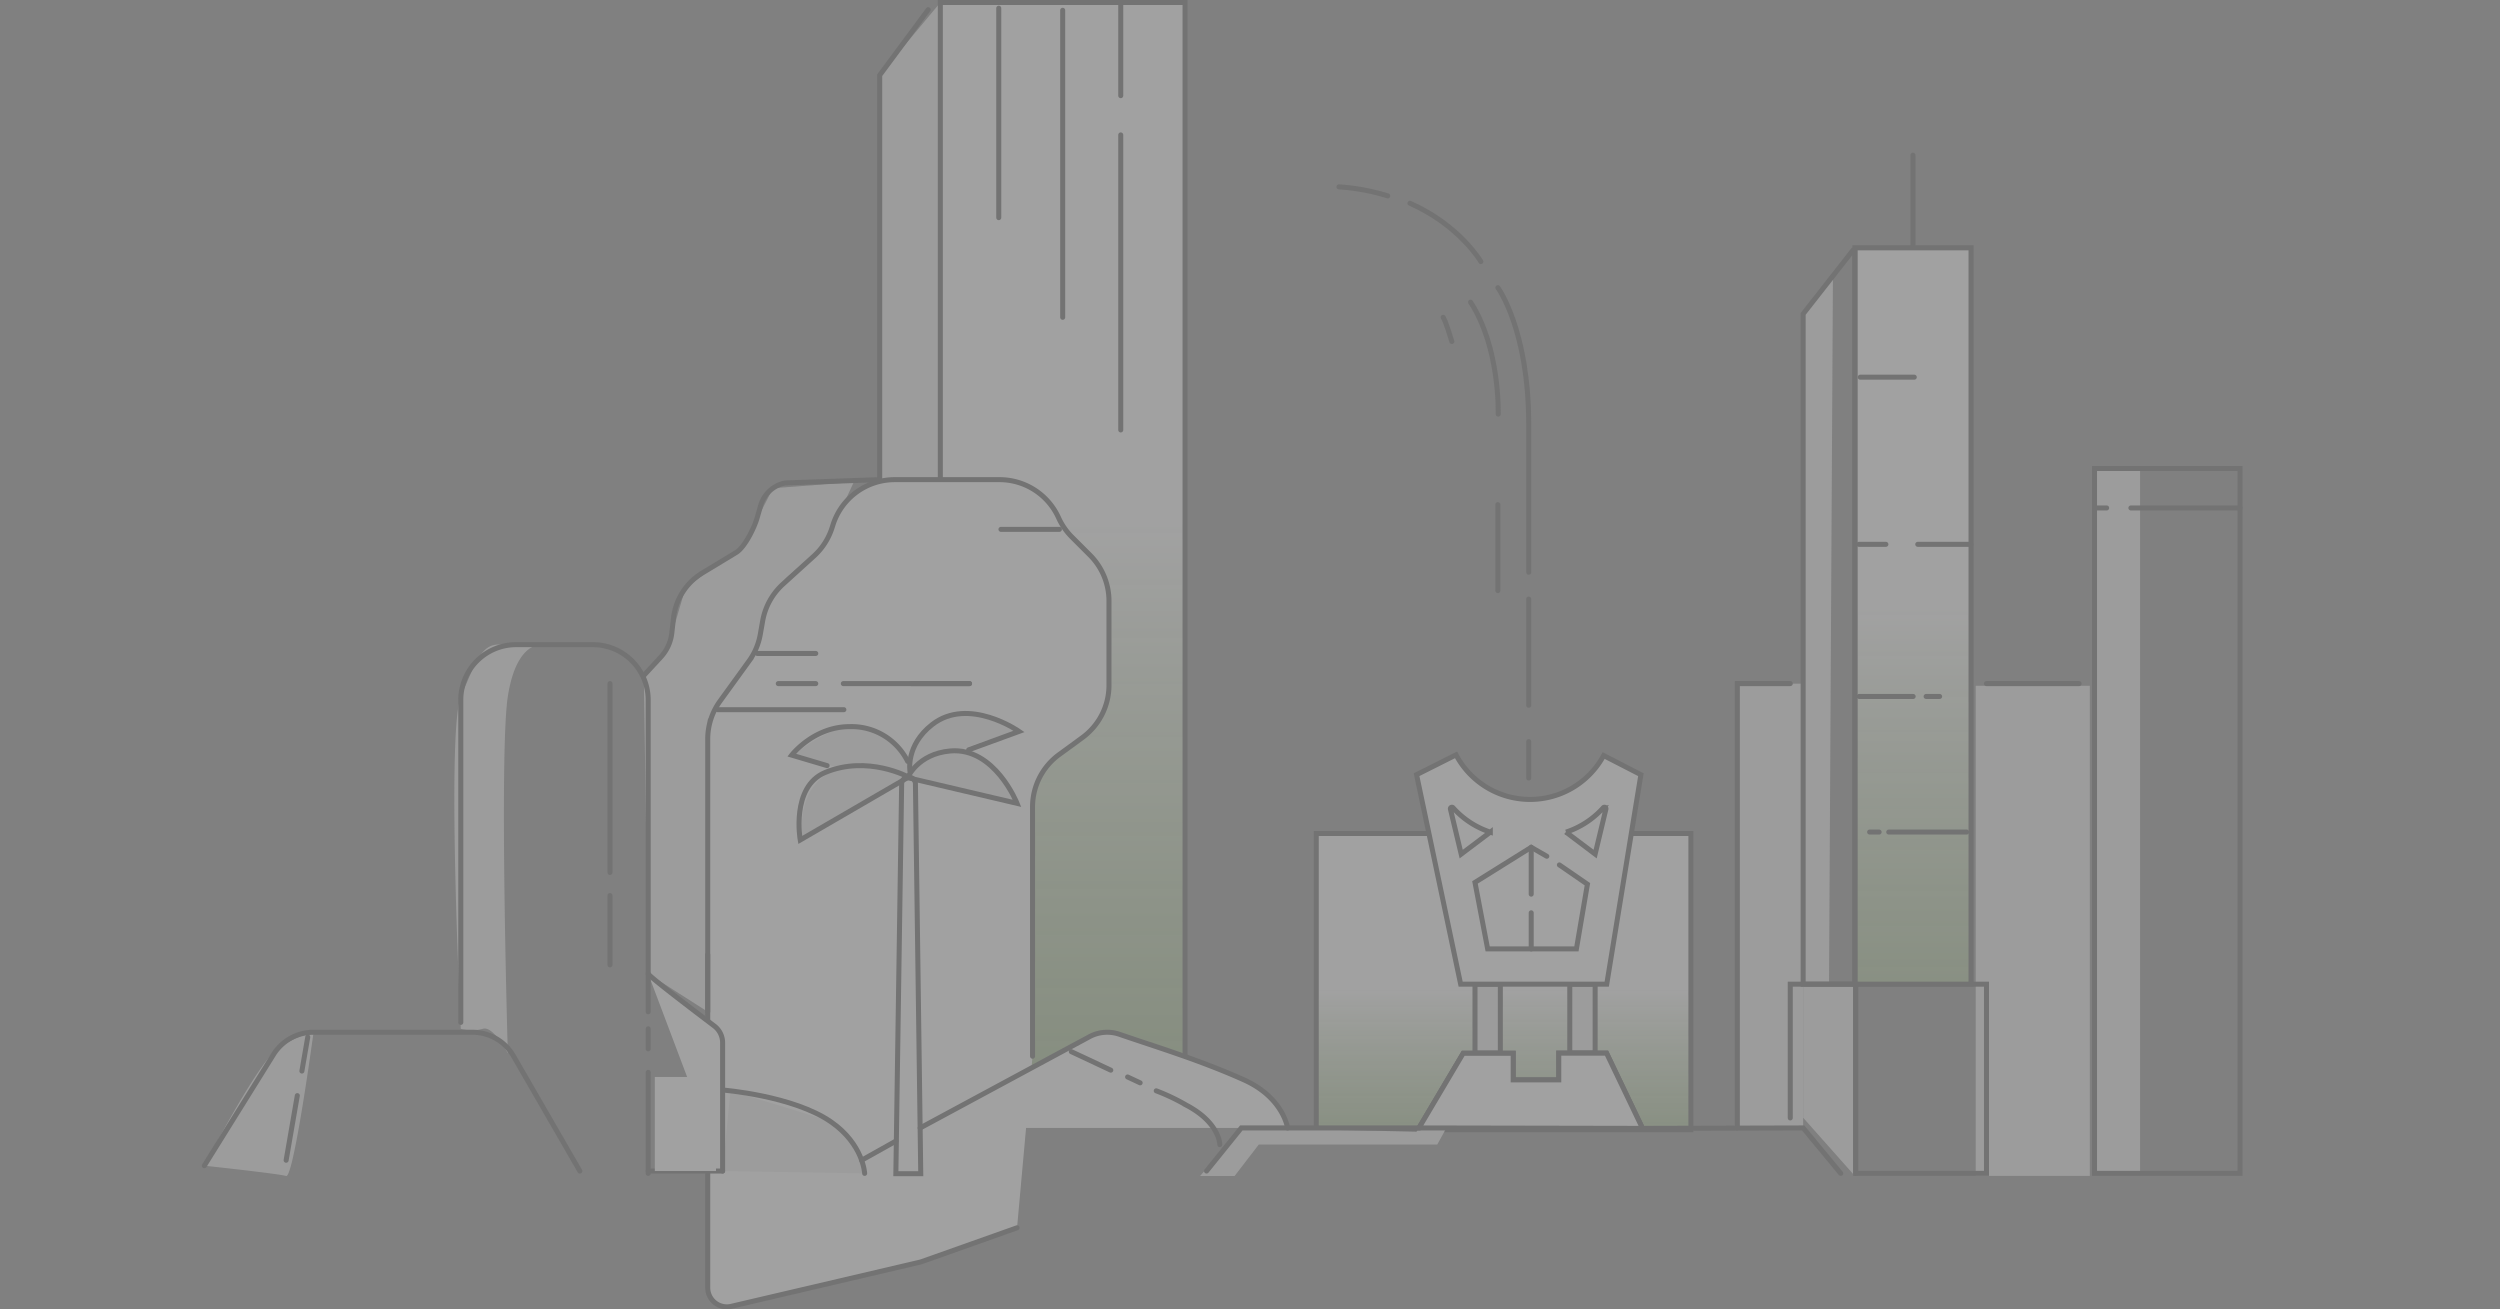 <svg xmlns="http://www.w3.org/2000/svg" xmlns:xlink="http://www.w3.org/1999/xlink" width="497.972" height="260.826" viewBox="0 0 497.972 260.826">
  <rect x="0" y="0" width="497.972" height="260.826" fill="#808080" stroke="none"/>
  <defs>
    <linearGradient id="linear-gradient" x1="0.5" x2="0.5" y2="1.204" gradientUnits="objectBoundingBox">
      <stop offset="0" stop-color="#fff"/>
      <stop offset="0.384" stop-color="#fff"/>
      <stop offset="1" stop-color="#76b740" stop-opacity="0.502"/>
    </linearGradient>
    <linearGradient id="linear-gradient-2" x1="0.5" x2="0.5" y2="1.349" gradientUnits="objectBoundingBox">
      <stop offset="0" stop-color="#fff"/>
      <stop offset="0.388" stop-color="#fff"/>
      <stop offset="1" stop-color="#76b740" stop-opacity="0.502"/>
    </linearGradient>
    <linearGradient id="linear-gradient-3" x1="0.5" x2="0.5" y2="1.368" gradientUnits="objectBoundingBox">
      <stop offset="0" stop-color="#fff"/>
      <stop offset="0.357" stop-color="#fff"/>
      <stop offset="1" stop-color="#76b740" stop-opacity="0.502"/>
    </linearGradient>
  </defs>
  <g id="Group_4354" data-name="Group 4354" transform="translate(0 0.5)" opacity="0.265">
    <path id="Path_34188" data-name="Path 34188" d="M1227.373,409.936l-16.091,1.2-5.75,11.184-11.7,8.758-3.315,11.224-4.974,6.148.878,59.4,11.857,7.576V457.233l9.881-13.431,2.405-10.542,3.414-4.317,7.623-6.623Z" transform="translate(-1057.308 -314.395)" fill="#ebebeb"/>
    <path id="Path_34189" data-name="Path 34189" d="M1170.881,265.246,1158.8,279.723l.212,80.563,12.283-.045Z" transform="translate(-983.578 -265.246)" fill="#ebebeb"/>
    <path id="Path_34190" data-name="Path 34190" d="M1134.36,475.129V265.246h-48.747V489.418" transform="translate(-898.311 -265.246)" stroke="#4f4f4f" stroke-linecap="round" stroke-miterlimit="10" stroke-width="1" fill="url(#linear-gradient)"/>
    <path id="Path_34191" data-name="Path 34191" d="M1172.757,267.408l-9.662,13.05v80.563" transform="translate(-987.87 -265.98)" fill="none" stroke="#4f4f4f" stroke-linecap="round" stroke-miterlimit="10" stroke-width="1"/>
    <line id="Line_284" data-name="Line 284" y2="17.989" transform="translate(223.241 0.566)" fill="none" stroke="#4f4f4f" stroke-linecap="round" stroke-miterlimit="10" stroke-width="1"/>
    <line id="Line_285" data-name="Line 285" y2="61.153" transform="translate(211.676 1.551)" fill="none" stroke="#4f4f4f" stroke-linecap="round" stroke-miterlimit="10" stroke-width="1"/>
    <line id="Line_286" data-name="Line 286" y2="41.722" transform="translate(198.941 1.131)" fill="none" stroke="#4f4f4f" stroke-linecap="round" stroke-miterlimit="10" stroke-width="1"/>
    <line id="Line_287" data-name="Line 287" y2="58.768" transform="translate(223.241 26.373)" fill="none" stroke="#4f4f4f" stroke-linecap="round" stroke-miterlimit="10" stroke-width="1"/>
    <path id="Path_34192" data-name="Path 34192" d="M1170.172,558.2l-18.981,6.737a3.815,3.815,0,0,1-.406.119l-37.545,8.791a3.812,3.812,0,0,1-4.681-3.712V460.863a12.912,12.912,0,0,1,2.45-7.567l5.766-7.971a12.906,12.906,0,0,0,2.254-5.323l.475-2.689a12.908,12.908,0,0,1,4.032-7.312l6.169-5.6a12.912,12.912,0,0,0,3.621-5.642l.185-.58a12.91,12.91,0,0,1,12.3-9h20.871a12.911,12.911,0,0,1,11.766,7.6h0a12.889,12.889,0,0,0,2.637,3.816l3.618,3.618a12.912,12.912,0,0,1,3.781,9.129v16.789a12.909,12.909,0,0,1-5.293,10.424l-4.638,3.39a12.909,12.909,0,0,0-5.293,10.423v49.658" transform="translate(-967.588 -314.138)" fill="#fff" stroke="#4f4f4f" stroke-linecap="round" stroke-miterlimit="10" stroke-width="1"/>
    <rect id="Rectangle_1157" data-name="Rectangle 1157" width="74.629" height="58.994" transform="translate(262.18 165.528)" stroke="#4f4f4f" stroke-linecap="round" stroke-miterlimit="10" stroke-width="1" fill="url(#linear-gradient-2)"/>
    <rect id="Rectangle_1158" data-name="Rectangle 1158" width="22.727" height="97.625" transform="translate(393.544 136.102)" fill="#ebebeb"/>
    <rect id="Rectangle_1159" data-name="Rectangle 1159" width="13.105" height="88.495" transform="translate(346.06 135.677)" fill="#ebebeb"/>
    <path id="Path_34193" data-name="Path 34193" d="M1183.839,593.543s16.836,5.018,20.057,6.206,6.664,10.24,6.664,10.24l-28.292-.468Z" transform="translate(-1038.331 -376.764)" fill="#ebebeb"/>
    <path id="Path_34194" data-name="Path 34194" d="M896.111,348.175l-5.933,7.273V488.953h5.157Z" transform="translate(-531.013 -293.416)" fill="#ebebeb"/>
    <path id="Path_34195" data-name="Path 34195" d="M893.781,561.374H883.318v26.6l10.313,11.612Z" transform="translate(-524.152 -365.837)" fill="#ebebeb"/>
    <path id="Path_34196" data-name="Path 34196" d="M1051.6,581.9l-10.028,18.331h-35.555l-4.811,6.258h-6.88l8.2-9.572,34.913.748,10.293-15.946Z" transform="translate(-755.28 -372.749)" fill="#ebebeb"/>
    <path id="Path_34197" data-name="Path 34197" d="M995.557,561.374V575.11l-5.05.024v-13.76Z" transform="translate(-696.707 -365.837)" fill="#ebebeb"/>
    <rect id="Rectangle_1160" data-name="Rectangle 1160" width="5.05" height="13.736" transform="translate(312.684 195.537)" fill="#ebebeb"/>
    <rect id="Rectangle_1161" data-name="Rectangle 1161" width="9.076" height="140.491" transform="translate(417.204 92.355)" fill="#ebebeb"/>
    <path id="Path_34198" data-name="Path 34198" d="M1296.944,458.939s-5.27-1.025-7.026,10.321,0,71.071,0,71.071-2.917-5.549-4.977-4.867a8.422,8.422,0,0,1-4.392,0s-2.909-59.4.025-66.2,4.054-10.369,7.53-10.344S1296.944,458.939,1296.944,458.939Z" transform="translate(-1188.763 -331.033)" fill="#ebebeb"/>
    <path id="Path_34199" data-name="Path 34199" d="M1370.268,575.875s-3.953,29.095-5.465,28.632-16.3-2.05-16.3-2.05,10.574-20.5,14.611-23.275A20.1,20.1,0,0,1,1370.268,575.875Z" transform="translate(-1307.808 -370.762)" fill="#ebebeb"/>
    <path id="Path_34200" data-name="Path 34200" d="M1158.892,489.127a20.11,20.11,0,0,0-8.1-6.416c-5.442-2.409-14.542,5.2-14.542,5.2l8.5,2.522s-4.639,2.273-6,6.34a15.408,15.408,0,0,0-.839,7.706l20-11.608,22.348,4.464s-3.725-9.84-9.509-9.8,9.9-4.257,9.9-4.257-7.061-4.051-11.542-3.518C1162.009,480.6,1158.892,489.127,1158.892,489.127Z" transform="translate(-978.038 -338.096)" fill="#ebebeb"/>
    <path id="Path_34201" data-name="Path 34201" d="M1224.718,409.178l-18.844.66a6.39,6.39,0,0,0-4.871,4.507l-.708,2.479c-.553,1.935-2.444,5.818-4.166,6.861l-6.741,4.085a12.076,12.076,0,0,0-5.74,8.969l-.339,2.995a8.447,8.447,0,0,1-2.188,4.782l-3.393,3.676" transform="translate(-1049.492 -314.138)" fill="none" stroke="#4f4f4f" stroke-linecap="round" stroke-miterlimit="10" stroke-width="1"/>
    <line id="Line_288" data-name="Line 288" y2="11.345" transform="translate(140.971 189.682)" fill="none" stroke="#4f4f4f" stroke-linecap="round" stroke-miterlimit="10" stroke-width="1"/>
    <path id="Path_34202" data-name="Path 34202" d="M1127.867,594.935s-.84-6.044-8.673-9.568c-8.782-3.951-17.51-6.564-24.8-9.081a7.5,7.5,0,0,0-6.128.553l-33.582,18.1" transform="translate(-871.396 -370.762)" fill="#fff" stroke="#4f4f4f" stroke-linecap="round" stroke-miterlimit="10" stroke-width="1"/>
    <path id="Path_34203" data-name="Path 34203" d="M1087.8,604.25s0-4.322-6.608-7.819a40.371,40.371,0,0,0-6.05-2.888" transform="translate(-844.829 -376.764)" fill="none" stroke="#4f4f4f" stroke-linecap="round" stroke-miterlimit="10" stroke-width="1"/>
    <line id="Line_289" data-name="Line 289" x1="7.87" y1="3.691" transform="translate(213.388 208.975)" fill="none" stroke="#4f4f4f" stroke-linecap="round" stroke-miterlimit="10" stroke-width="1"/>
    <line id="Line_290" data-name="Line 290" x1="2.499" y1="1.169" transform="translate(224.604 214.02)" fill="none" stroke="#4f4f4f" stroke-linecap="round" stroke-miterlimit="10" stroke-width="1"/>
    <path id="Path_34204" data-name="Path 34204" d="M1182.267,593.3s14.053,1.1,21.629,6.367c6.4,4.453,6.664,10.239,6.664,10.239" transform="translate(-1038.331 -376.681)" fill="none" stroke="#4f4f4f" stroke-linecap="round" stroke-miterlimit="10" stroke-width="1"/>
    <path id="Path_34205" data-name="Path 34205" d="M1225.115,558.215c-.087.348,9.268,7.464,13.157,10.405a4.194,4.194,0,0,1,1.665,3.35V597.52" transform="translate(-1096.001 -364.763)" fill="#fff" stroke="#4f4f4f" stroke-linecap="round" stroke-miterlimit="10" stroke-width="1"/>
    <path id="Path_34206" data-name="Path 34206" d="M1247.562,534.194V469.983a11.032,11.032,0,0,1,11.032-11.032h15.264a11.032,11.032,0,0,1,11.032,11.032v62.089" transform="translate(-1155.777 -331.045)" fill="none" stroke="#4f4f4f" stroke-linecap="round" stroke-miterlimit="10" stroke-width="1"/>
    <line id="Line_291" data-name="Line 291" y2="3.989" transform="translate(129.113 204.43)" fill="none" stroke="#4f4f4f" stroke-linecap="round" stroke-miterlimit="10" stroke-width="1"/>
    <line id="Line_292" data-name="Line 292" y2="20.121" transform="translate(129.113 213.104)" fill="none" stroke="#4f4f4f" stroke-linecap="round" stroke-miterlimit="10" stroke-width="1"/>
    <line id="Line_293" data-name="Line 293" y2="37.622" transform="translate(121.502 135.665)" fill="none" stroke="#4f4f4f" stroke-linecap="round" stroke-miterlimit="10" stroke-width="1"/>
    <line id="Line_294" data-name="Line 294" y2="13.808" transform="translate(121.502 177.887)" fill="none" stroke="#4f4f4f" stroke-linecap="round" stroke-miterlimit="10" stroke-width="1"/>
    <path id="Path_34207" data-name="Path 34207" d="M1342.982,603.518l-13.243-22.943a9.4,9.4,0,0,0-8.141-4.7h-31.656a9.4,9.4,0,0,0-7.981,4.433l-13.783,22.149" transform="translate(-1227.482 -370.762)" fill="none" stroke="#4f4f4f" stroke-linecap="round" stroke-miterlimit="10" stroke-width="1"/>
    <line id="Line_295" data-name="Line 295" x1="1.171" y2="6.77" transform="translate(60.132 206.071)" fill="none" stroke="#4f4f4f" stroke-linecap="round" stroke-miterlimit="10" stroke-width="1"/>
    <line id="Line_296" data-name="Line 296" x1="2.227" y2="12.872" transform="translate(56.994 217.736)" fill="none" stroke="#4f4f4f" stroke-linecap="round" stroke-miterlimit="10" stroke-width="1"/>
    <line id="Line_297" data-name="Line 297" x1="11.638" transform="translate(199.38 104.942)" fill="none" stroke="#4f4f4f" stroke-linecap="round" stroke-miterlimit="10" stroke-width="1"/>
    <line id="Line_298" data-name="Line 298" x1="11.638" transform="translate(150.852 129.663)" fill="none" stroke="#4f4f4f" stroke-linecap="round" stroke-miterlimit="10" stroke-width="1"/>
    <line id="Line_299" data-name="Line 299" x1="11.638" transform="translate(181.484 135.665)" fill="none" stroke="#4f4f4f" stroke-linecap="round" stroke-miterlimit="10" stroke-width="1"/>
    <line id="Line_300" data-name="Line 300" x1="25.142" transform="translate(167.98 135.665)" fill="none" stroke="#4f4f4f" stroke-linecap="round" stroke-miterlimit="10" stroke-width="1"/>
    <line id="Line_301" data-name="Line 301" x1="7.466" transform="translate(155.024 135.665)" fill="none" stroke="#4f4f4f" stroke-linecap="round" stroke-miterlimit="10" stroke-width="1"/>
    <line id="Line_302" data-name="Line 302" x1="25.142" transform="translate(142.947 140.861)" fill="none" stroke="#4f4f4f" stroke-linecap="round" stroke-miterlimit="10" stroke-width="1"/>
    <line id="Line_303" data-name="Line 303" x1="18.445" transform="translate(395.685 135.665)" fill="none" stroke="#4f4f4f" stroke-linecap="round" stroke-miterlimit="10" stroke-width="1"/>
    <path id="Path_34208" data-name="Path 34208" d="M913.588,470.7h-10.54v88.508" transform="translate(-556.988 -335.036)" fill="none" stroke="#4f4f4f" stroke-linecap="round" stroke-miterlimit="10" stroke-width="1"/>
    <path id="Path_34210" data-name="Path 34210" d="M1014.151,606.127l-7.492-9.052-31.989.088L967.5,582.176h-9.515v5.331h-9.076V582.2h-9.954l-8.819,14.875h-35.39l-6.926,8.584" transform="translate(-647.494 -372.903)" fill="none" stroke="#4f4f4f" stroke-linecap="round" stroke-miterlimit="10" stroke-width="1"/>
    <line id="Line_307" data-name="Line 307" x1="24.191" transform="translate(286.297 218.934)" fill="none" stroke="#4f4f4f" stroke-linecap="round" stroke-miterlimit="10" stroke-width="1"/>
    <line id="Line_308" data-name="Line 308" x1="4.831" transform="translate(313.782 218.934)" fill="none" stroke="#4f4f4f" stroke-linecap="round" stroke-miterlimit="10" stroke-width="1"/>
    <rect id="Rectangle_1162" data-name="Rectangle 1162" width="5.05" height="13.736" transform="translate(312.684 195.537)" fill="none" stroke="#4f4f4f" stroke-linecap="round" stroke-miterlimit="10" stroke-width="1"/>
    <rect id="Rectangle_1163" data-name="Rectangle 1163" width="5.05" height="13.736" transform="translate(293.8 195.537)" fill="none" stroke="#4f4f4f" stroke-linecap="round" stroke-miterlimit="10" stroke-width="1"/>
    <path id="Path_34211" data-name="Path 34211" d="M955.976,492.2a16.668,16.668,0,0,0,29.4.137l7.42,3.816-6.807,41.721H956.891l-8.783-41.721Z" transform="translate(-665.946 -342.341)" fill="#fff" stroke="#4f4f4f" stroke-linecap="round" stroke-miterlimit="10" stroke-width="1"/>
    <path id="Path_34212" data-name="Path 34212" d="M978.542,521.868l-3.108-1.785-11.2,6.992,2.525,13.247H984.44l2.193-12.882-5.586-3.846" transform="translate(-670.436 -351.811)" fill="none" stroke="#4f4f4f" stroke-linecap="round" stroke-miterlimit="10" stroke-width="1"/>
    <path id="Path_34213" data-name="Path 34213" d="M966.594,508.377l-2.141,8.956-5.8-4.374h0a17.2,17.2,0,0,0,7.3-4.721l.125-.137A.3.3,0,0,1,966.594,508.377Z" transform="translate(-646.719 -347.706)" fill="none" stroke="#4f4f4f" stroke-linecap="round" stroke-miterlimit="10" stroke-width="1"/>
    <path id="Path_34214" data-name="Path 34214" d="M993.537,508.377l2.141,8.956,5.8-4.374h0a17.2,17.2,0,0,1-7.3-4.721l-.126-.137A.3.3,0,0,0,993.537,508.377Z" transform="translate(-704.625 -347.706)" fill="none" stroke="#4f4f4f" stroke-linecap="round" stroke-miterlimit="10" stroke-width="1"/>
    <path id="Path_34215" data-name="Path 34215" d="M981.944,351.262s6.148,8.315,6.148,27.282v29.406" transform="translate(-683.588 -294.464)" fill="none" stroke="#4f4f4f" stroke-linecap="round" stroke-miterlimit="10" stroke-width="1"/>
    <line id="Line_309" data-name="Line 309" y2="21.153" transform="translate(304.504 118.83)" fill="none" stroke="#4f4f4f" stroke-linecap="round" stroke-miterlimit="10" stroke-width="1"/>
    <line id="Line_310" data-name="Line 310" y2="7.246" transform="translate(304.504 147.229)" fill="none" stroke="#4f4f4f" stroke-linecap="round" stroke-miterlimit="10" stroke-width="1"/>
    <line id="Line_311" data-name="Line 311" y2="9.332" transform="translate(304.998 168.273)" fill="none" stroke="#4f4f4f" stroke-linecap="round" stroke-miterlimit="10" stroke-width="1"/>
    <line id="Line_312" data-name="Line 312" y2="7.191" transform="translate(304.998 181.319)" fill="none" stroke="#4f4f4f" stroke-linecap="round" stroke-miterlimit="10" stroke-width="1"/>
    <path id="Path_34216" data-name="Path 34216" d="M1034.178,322.656a41.868,41.868,0,0,0-9.7-1.793" transform="translate(-757.761 -284.138)" fill="none" stroke="#4f4f4f" stroke-linecap="round" stroke-miterlimit="10" stroke-width="1"/>
    <path id="Path_34217" data-name="Path 34217" d="M1010.506,337.419s-4.2-7.218-14.126-11.62" transform="translate(-715.534 -285.815)" fill="none" stroke="#4f4f4f" stroke-linecap="round" stroke-miterlimit="10" stroke-width="1"/>
    <path id="Path_34218" data-name="Path 34218" d="M996.646,377.941s.419-13.19-5.5-22.3" transform="translate(-698.225 -295.952)" fill="none" stroke="#4f4f4f" stroke-linecap="round" stroke-miterlimit="10" stroke-width="1"/>
    <path id="Path_34219" data-name="Path 34219" d="M1005.138,360.207s.449.505,1.73,4.817" transform="translate(-717.679 -297.503)" fill="none" stroke="#4f4f4f" stroke-linecap="round" stroke-miterlimit="10" stroke-width="1"/>
    <line id="Line_313" data-name="Line 313" y2="17.127" transform="translate(298.356 100.019)" fill="none" stroke="#4f4f4f" stroke-linecap="round" stroke-miterlimit="10" stroke-width="1"/>
    <g id="Group_1721" data-name="Group 1721" transform="translate(157.699 141.613)">
      <path id="Path_34220" data-name="Path 34220" d="M1170.3,577.9h-4.958l1.154-77.646a1.373,1.373,0,0,1,1.373-1.352h0a1.373,1.373,0,0,1,1.373,1.354Z" transform="translate(-1144.596 -486.228)" fill="none" stroke="#4f4f4f" stroke-linecap="round" stroke-miterlimit="10" stroke-width="1"/>
      <path id="Path_34221" data-name="Path 34221" d="M1169.263,510.251s-1.888-10.581,4.958-13.439c8.481-3.541,16.619.913,16.619.913Z" transform="translate(-1167.566 -485.054)" fill="none" stroke="#4f4f4f" stroke-linecap="round" stroke-miterlimit="10" stroke-width="1"/>
      <path id="Path_34222" data-name="Path 34222" d="M1136.3,496.321s1.97-4.744,8.481-5.318c8.872-.782,13.309,10.439,13.309,10.439Z" transform="translate(-1113.2 -483.532)" fill="none" stroke="#4f4f4f" stroke-linecap="round" stroke-miterlimit="10" stroke-width="1"/>
      <path id="Path_34223" data-name="Path 34223" d="M1135.743,491.221s-.912-5.142,4.417-9.3c7.262-5.67,17.31,1.362,17.31,1.362l-10.041,3.669" transform="translate(-1112.182 -479.709)" fill="none" stroke="#4f4f4f" stroke-linecap="round" stroke-miterlimit="10" stroke-width="1"/>
      <path id="Path_34224" data-name="Path 34224" d="M1176.34,491.448l-7.046-2.091s4.371-5.675,11.548-5.675a12.478,12.478,0,0,1,11.548,6.915" transform="translate(-1169.294 -481.059)" fill="none" stroke="#4f4f4f" stroke-linecap="round" stroke-miterlimit="10" stroke-width="1"/>
    </g>
    <line id="Line_314" data-name="Line 314" x1="6.822" y2="3.817" transform="translate(171.624 226.791)" fill="none" stroke="#4f4f4f" stroke-linecap="round" stroke-miterlimit="10" stroke-width="1"/>
    <path id="Path_34225" data-name="Path 34225" d="M789.319,618.448" transform="translate(-357.622 -385.224)" fill="none" stroke="#4f4f4f" stroke-linecap="round" stroke-miterlimit="10" stroke-width="1"/>
    <path id="Path_34226" data-name="Path 34226" d="M688.95,618.448" transform="translate(-190.978 -385.224)" fill="none" stroke="#4f4f4f" stroke-linecap="round" stroke-miterlimit="10" stroke-width="1"/>
    <rect id="Rectangle_1164" data-name="Rectangle 1164" width="26.057" height="37.687" transform="translate(369.628 195.537)" fill="none" stroke="#4f4f4f" stroke-linecap="round" stroke-miterlimit="10" stroke-width="1"/>
    <path id="Path_34227" data-name="Path 34227" d="M896.346,599.061V561.374H883.318v26.643" transform="translate(-526.718 -365.837)" fill="none" stroke="#4f4f4f" stroke-linecap="round" stroke-miterlimit="10" stroke-width="1"/>
    <rect id="Rectangle_1165" data-name="Rectangle 1165" width="23.129" height="146.68" transform="translate(369.479 48.857)" stroke="#4f4f4f" stroke-linecap="round" stroke-miterlimit="10" stroke-width="1" fill="url(#linear-gradient-3)"/>
    <path id="Path_34228" data-name="Path 34228" d="M883.544,486.1h10.313V339.948a.184.184,0,0,0-.328-.114l-9.985,12.756Z" transform="translate(-524.379 -290.559)" fill="none" stroke="#4f4f4f" stroke-linecap="round" stroke-miterlimit="10" stroke-width="1"/>
    <line id="Line_315" data-name="Line 315" y2="18.006" transform="translate(381.043 30.412)" fill="none" stroke="#4f4f4f" stroke-linecap="round" stroke-miterlimit="10" stroke-width="1"/>
    <line id="Line_316" data-name="Line 316" x1="10.759" transform="translate(370.542 74.629)" fill="none" stroke="#4f4f4f" stroke-linecap="round" stroke-miterlimit="10" stroke-width="1"/>
    <line id="Line_317" data-name="Line 317" x1="5.38" transform="translate(370.267 107.924)" fill="none" stroke="#4f4f4f" stroke-linecap="round" stroke-miterlimit="10" stroke-width="1"/>
    <line id="Line_318" data-name="Line 318" x1="2.69" transform="translate(383.662 138.227)" fill="none" stroke="#4f4f4f" stroke-linecap="round" stroke-miterlimit="10" stroke-width="1"/>
    <line id="Line_319" data-name="Line 319" x2="1.892" transform="translate(372.41 165.235)" fill="none" stroke="#4f4f4f" stroke-linecap="round" stroke-miterlimit="10" stroke-width="1"/>
    <line id="Line_320" data-name="Line 320" x1="10.612" transform="translate(381.996 107.924)" fill="none" stroke="#4f4f4f" stroke-linecap="round" stroke-miterlimit="10" stroke-width="1"/>
    <line id="Line_321" data-name="Line 321" x1="10.759" transform="translate(370.322 138.227)" fill="none" stroke="#4f4f4f" stroke-linecap="round" stroke-miterlimit="10" stroke-width="1"/>
    <line id="Line_322" data-name="Line 322" x1="15.516" transform="translate(376.216 165.235)" fill="none" stroke="#4f4f4f" stroke-linecap="round" stroke-miterlimit="10" stroke-width="1"/>
    <g id="Group_1722" data-name="Group 1722" transform="translate(417.204 92.822)">
      <rect id="Rectangle_1166" data-name="Rectangle 1166" width="28.985" height="140.402" transform="translate(0)" fill="none" stroke="#4f4f4f" stroke-linecap="round" stroke-miterlimit="10" stroke-width="1"/>
      <line id="Line_323" data-name="Line 323" x1="21.739" transform="translate(7.246 7.856)" fill="none" stroke="#4f4f4f" stroke-linecap="round" stroke-miterlimit="10" stroke-width="1"/>
      <line id="Line_324" data-name="Line 324" x1="2.415" transform="translate(0 7.856)" fill="none" stroke="#4f4f4f" stroke-linecap="round" stroke-miterlimit="10" stroke-width="1"/>
    </g>
    <path id="Path_34229" data-name="Path 34229" d="M1443.095,634.865" transform="translate(-1443.095 -390.8)" fill="none" stroke="#4f4f4f" stroke-linecap="round" stroke-miterlimit="10" stroke-width="1"/>
    <path id="Path_34230" data-name="Path 34230" d="M992.146,597.163l-7.173-14.987h-9.515v5.331h-9.076V582.2h-9.954l-8.819,14.875Z" transform="translate(-664.971 -372.903)" fill="#fff" stroke="#4f4f4f" stroke-linecap="round" stroke-miterlimit="10" stroke-width="1"/>
    <line id="Line_325" data-name="Line 325" x1="14.822" transform="translate(129.113 232.756)" fill="#fff" stroke="#4f4f4f" stroke-linecap="round" stroke-miterlimit="10" stroke-width="1"/>
    <rect id="Rectangle_1167" data-name="Rectangle 1167" width="12.187" height="18.736" transform="translate(130.431 214.02)" fill="#fff"/>
  </g>
</svg>
